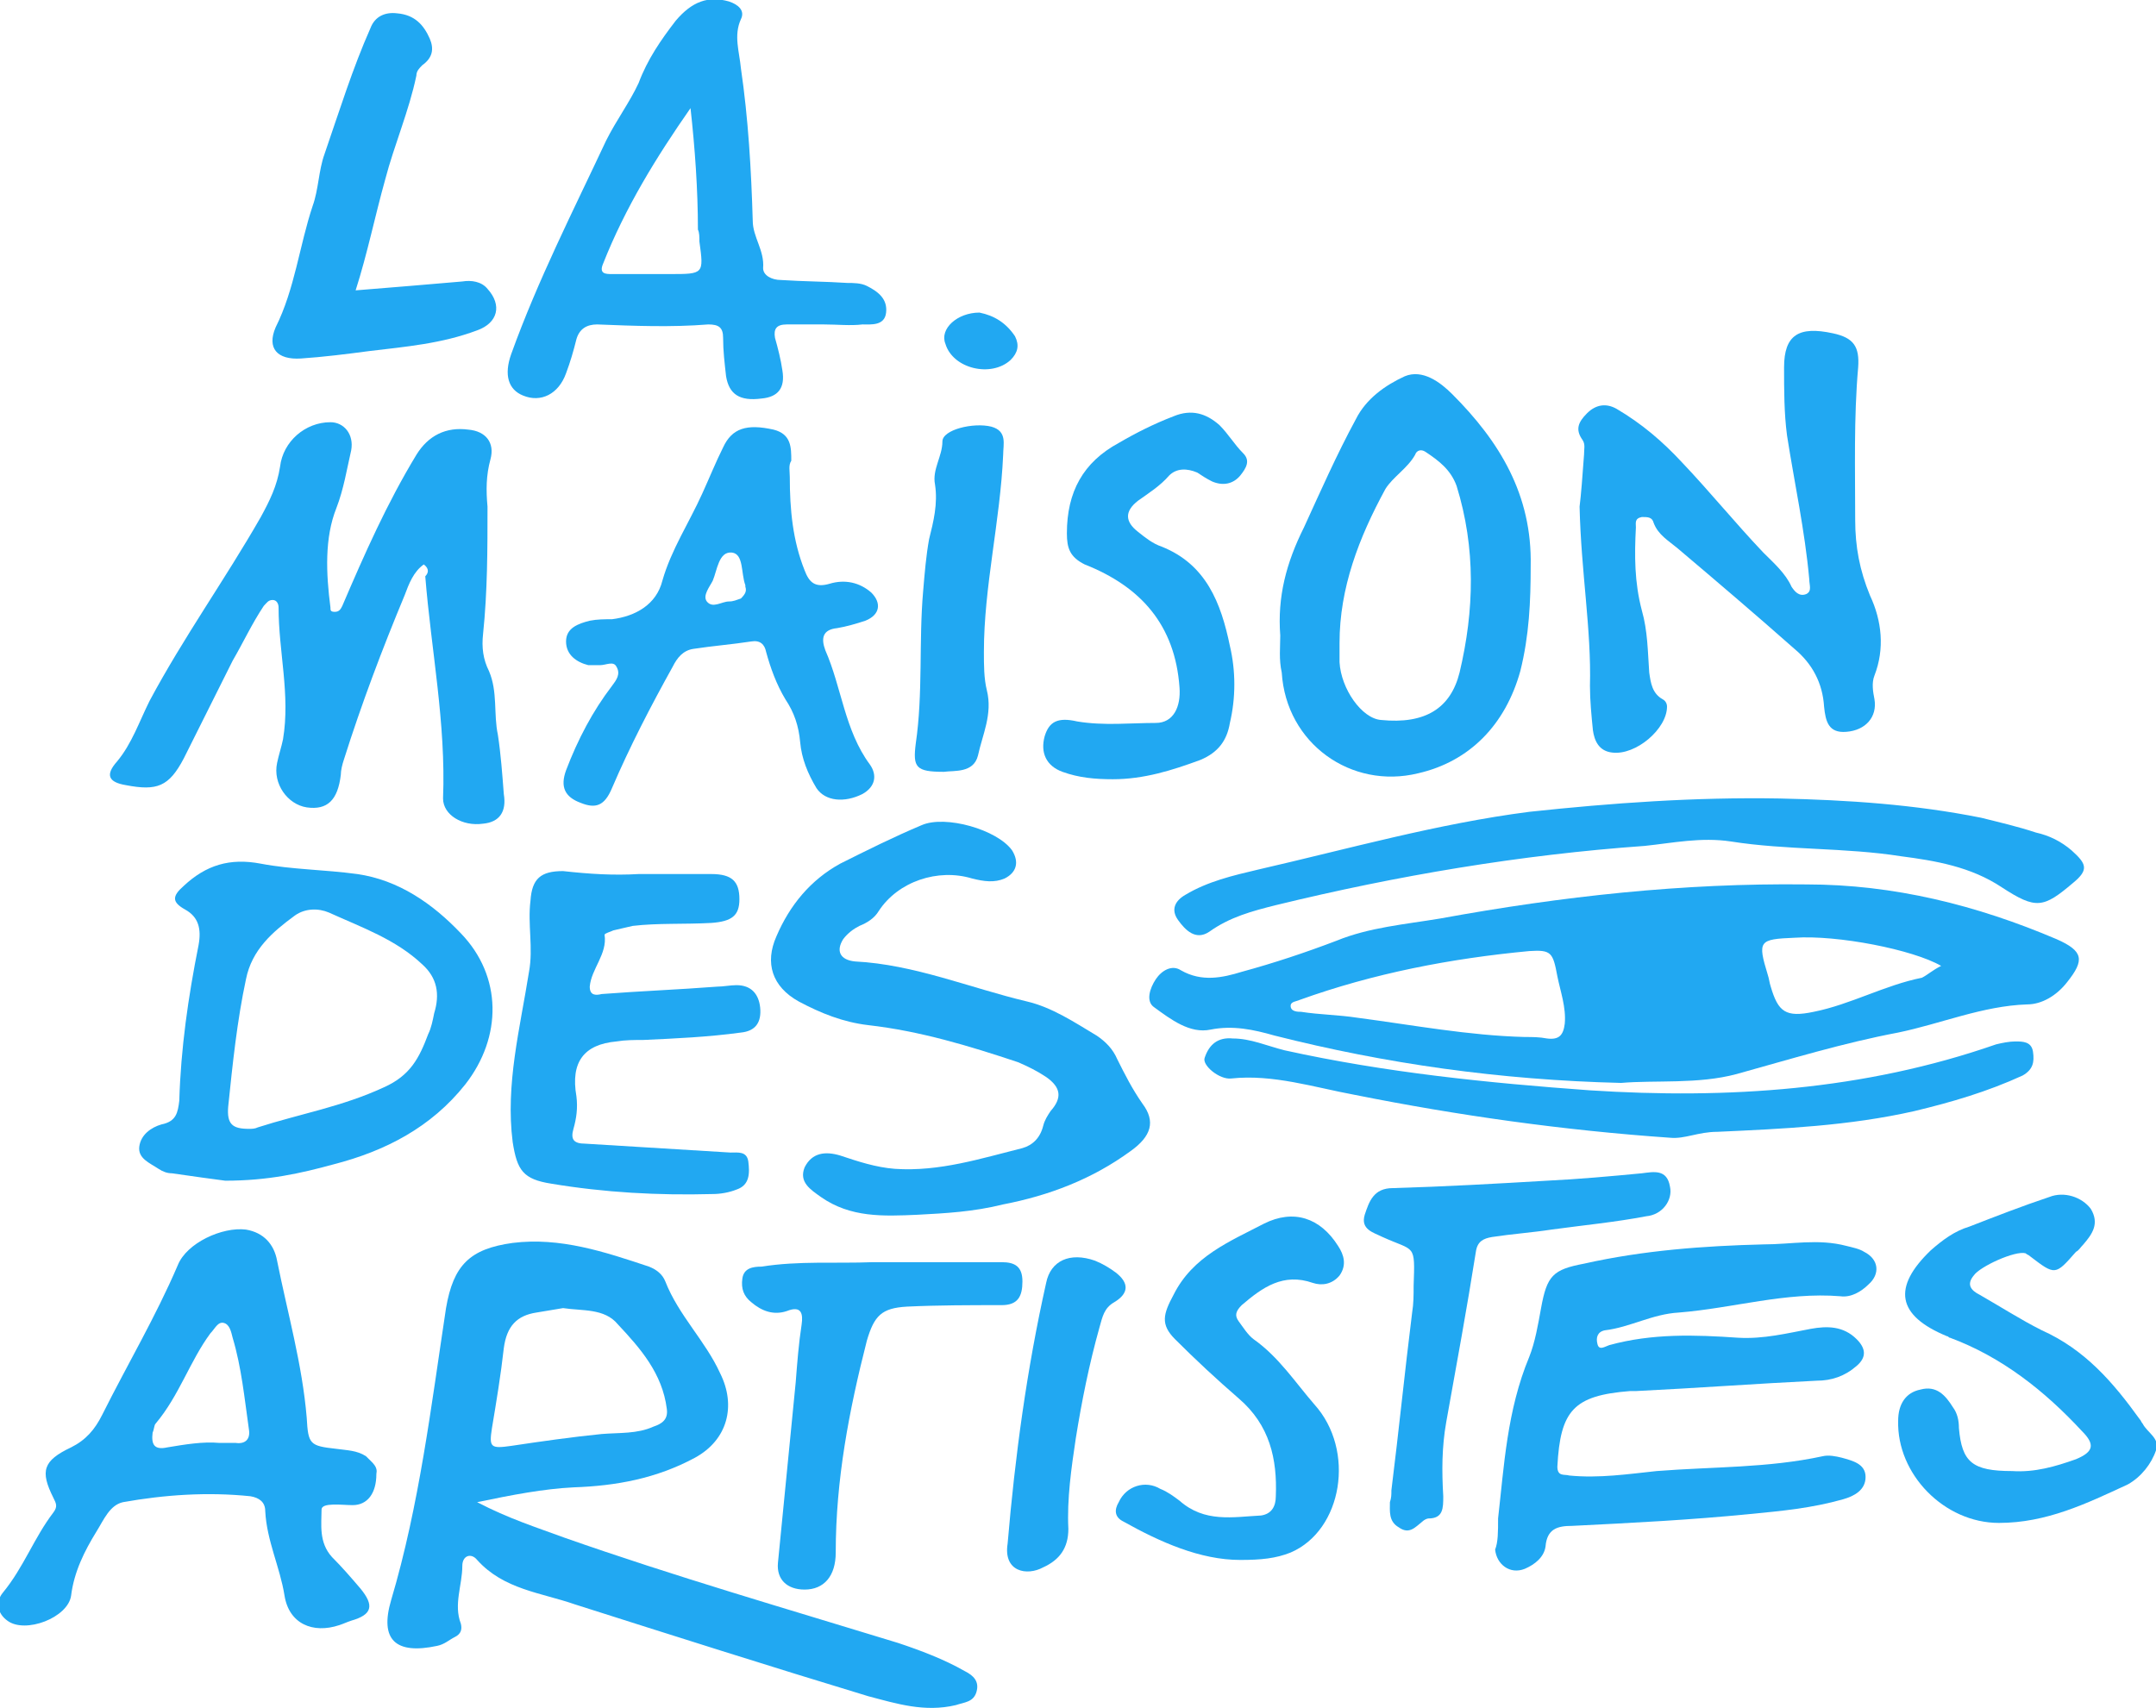 <svg xml:space="preserve" style="enable-background:new 0 0 145.5 115.3;" viewBox="0 0 145.5 115.3" y="0px" x="0px" xmlns:xlink="http://www.w3.org/1999/xlink" xmlns="http://www.w3.org/2000/svg" id="Calque_1" version="1.1">
<style type="text/css">
	.st0{fill:#21A8F2;}
</style>
<path d="M131,65.2c-1.9-1.1-7-2.1-9.9-1.9c-2.4,0.1-2.5,0.2-1.8,2.5c0.1,0.3,0.1,0.5,0.2,0.8c0.5,1.7,1,2.1,2.9,1.7
	c2.5-0.5,4.8-1.8,7.3-2.3C130.1,65.8,130.4,65.5,131,65.2 M102.9,70c0.5,0,1,0,1.5,0.1c0.8,0.1,1.1-0.2,1.2-1
	c0.1-1.1-0.3-2.2-0.5-3.2c-0.3-1.6-0.4-1.8-1.9-1.7c-5.3,0.5-10.5,1.5-15.5,3.3c-0.2,0.1-0.6,0.1-0.6,0.4c0,0.4,0.5,0.4,0.7,0.4
	c1.3,0.2,2.5,0.2,3.8,0.4C95.4,69.2,99.1,69.9,102.9,70 M109.4,73.1c-8.2-0.2-15.9-1.3-23.4-3.2c-1.4-0.4-2.8-0.7-4.3-0.4
	c-1.4,0.3-2.7-0.7-3.8-1.5c-0.6-0.4-0.3-1.3,0.1-1.9c0.4-0.6,1.1-1,1.7-0.6c1.4,0.8,2.8,0.5,4.1,0.1c2.2-0.6,4.3-1.3,6.4-2.1
	c2.2-0.9,4.6-1.1,7-1.5c8.2-1.5,16.4-2.4,24.7-2.3c5.9,0,11.5,1.4,16.9,3.7c1.8,0.8,1.9,1.4,0.7,2.9c-0.7,0.9-1.7,1.5-2.7,1.5
	c-3,0.1-5.8,1.3-8.7,1.9c-3.7,0.7-7.3,1.8-10.9,2.8C114.6,73.2,111.7,72.9,109.4,73.1" class="st0"></path>
<path d="M38,88.3c-0.6,0.1-1.2,0.2-1.8,0.3c-1.3,0.2-2,0.9-2.2,2.4c-0.2,1.8-0.5,3.6-0.8,5.4c-0.2,1.3-0.1,1.4,1.3,1.2
	c2-0.3,4.1-0.6,6.1-0.8c1.2-0.1,2.4,0,3.5-0.5c0.6-0.2,1-0.5,0.9-1.2c-0.3-2.4-1.8-4.1-3.3-5.7C40.8,88.3,39.3,88.5,38,88.3
	 M32.2,101.4c2.1,1.1,4,1.7,5.9,2.4c7.4,2.6,15,4.8,22.5,7.1c1.5,0.5,3.1,1.1,4.5,1.9c0.6,0.3,1,0.7,0.8,1.4
	c-0.2,0.7-0.8,0.7-1.4,0.9c-2.1,0.5-4-0.1-5.9-0.6c-6.6-2-13.2-4.1-19.8-6.2c-2.3-0.8-4.8-1-6.6-3c-0.4-0.5-1-0.3-1,0.4
	c0,1.3-0.6,2.6-0.1,3.9c0.1,0.4,0,0.7-0.4,0.9c-0.4,0.2-0.7,0.5-1.2,0.6c-2.8,0.6-3.9-0.4-3.1-3.1c1.9-6.4,2.7-13.1,3.7-19.7
	c0.5-2.9,1.6-4,4.5-4.4c3.2-0.4,6.2,0.6,9.2,1.6c0.5,0.2,0.9,0.5,1.1,1c0.9,2.3,2.7,4,3.7,6.2c1.1,2.2,0.5,4.5-1.7,5.7
	c-2.6,1.4-5.3,1.9-8.2,2C36.7,100.5,34.6,100.9,32.2,101.4" class="st0"></path>
<path d="M28.6,38.1c-0.7,0.5-1,1.3-1.3,2.1c-1.5,3.6-2.9,7.3-4.1,11.1c-0.1,0.3-0.2,0.7-0.2,1c-0.2,1.7-0.9,2.4-2.3,2.2
	c-1.3-0.2-2.3-1.6-2-3c0.1-0.5,0.3-1.1,0.4-1.6c0.5-3-0.3-5.9-0.3-8.9c0-0.2-0.1-0.5-0.4-0.5c-0.3,0-0.4,0.2-0.6,0.4
	c-0.8,1.2-1.4,2.5-2.1,3.7c-1.1,2.2-2.2,4.4-3.3,6.6c-1,1.9-1.8,2.2-3.9,1.8c-1.2-0.2-1.4-0.7-0.6-1.6c1-1.2,1.5-2.7,2.2-4.1
	c2.3-4.3,5.1-8.2,7.5-12.4c0.6-1.1,1.1-2.1,1.3-3.4c0.2-1.7,1.7-3,3.4-3c0.9,0,1.6,0.8,1.4,1.9c-0.3,1.3-0.5,2.6-1,3.9
	c-0.8,2-0.7,4.4-0.4,6.7c0,0.2,0,0.3,0.3,0.3c0.3,0,0.4-0.2,0.5-0.4c1.5-3.5,3-6.9,5-10.2c0.8-1.3,2-1.9,3.5-1.7
	c1.2,0.1,1.8,0.9,1.5,2c-0.3,1.1-0.3,2.1-0.2,3.2c0,2.9,0,5.7-0.3,8.6c-0.1,0.9,0,1.7,0.4,2.5c0.6,1.4,0.3,2.9,0.6,4.3
	c0.2,1.3,0.3,2.7,0.4,4c0.2,1.2-0.3,1.9-1.4,2c-1.4,0.2-2.7-0.6-2.7-1.7c0.2-5.1-0.8-10-1.2-15C28.9,38.7,29,38.4,28.6,38.1" class="st0"></path>
<path d="M101.1,102.5c0.4-3.5,0.6-7.3,2.1-10.9c0.4-1,0.6-2.2,0.8-3.3c0.4-2.2,0.8-2.6,2.9-3c4-0.9,8.1-1.2,12.1-1.3
	c1.9,0,3.7-0.4,5.6,0.1c0.4,0.1,0.9,0.2,1.2,0.4c1,0.5,1.1,1.5,0.3,2.2c-0.5,0.5-1.2,0.9-1.9,0.8c-3.7-0.3-7.2,0.8-10.9,1.1
	c-1.8,0.1-3.3,1-5,1.2c-0.5,0.1-0.6,0.5-0.5,0.9c0.1,0.5,0.5,0.2,0.8,0.1c2.9-0.8,5.8-0.7,8.7-0.5c1.7,0.1,3.3-0.3,4.9-0.6
	c1.1-0.2,2.2-0.2,3.1,0.7c0.6,0.6,0.7,1.2,0,1.8c-0.8,0.7-1.7,1-2.7,1c-4.1,0.2-8.1,0.5-12.2,0.7c-0.1,0-0.2,0-0.4,0
	c-3.8,0.3-4.7,1.3-4.9,5.1c0,0.7,0.5,0.5,0.8,0.6c2,0.2,4-0.1,5.9-0.3c3.8-0.3,7.5-0.2,11.2-1c0.4-0.1,0.9,0,1.3,0.1
	c0.7,0.2,1.6,0.4,1.6,1.3c0,0.9-0.8,1.3-1.5,1.5c-2.1,0.6-4.2,0.8-6.3,1c-4,0.4-8,0.6-12,0.8c-1,0-1.7,0.2-1.8,1.4
	c-0.1,0.7-0.7,1.2-1.4,1.5c-1,0.4-1.9-0.3-2-1.3C101.1,104.1,101.1,103.4,101.1,102.5" class="st0"></path>
<path d="M106.6,34.2c0.1-0.8,0.2-2.1,0.3-3.5c0-0.4,0.1-0.7-0.1-1c-0.5-0.7-0.3-1.2,0.3-1.8c0.6-0.6,1.3-0.7,2-0.3
	c1.7,1,3.1,2.2,4.4,3.6c1.9,2,3.6,4.1,5.5,6.1c0.7,0.7,1.5,1.4,1.9,2.3c0.2,0.3,0.5,0.7,1,0.5c0.4-0.2,0.2-0.6,0.2-1
	c-0.3-3.3-1-6.5-1.5-9.7c-0.2-1.5-0.2-3.1-0.2-4.6c0-2.2,1-2.8,3.3-2.3c1.4,0.3,1.8,0.9,1.7,2.3c-0.3,3.4-0.2,6.9-0.2,10.3
	c0,1.8,0.3,3.4,1,5.1c0.8,1.7,1,3.6,0.3,5.4c-0.2,0.5-0.1,1.1,0,1.6c0.2,1.2-0.6,2.1-1.9,2.2c-1.2,0.1-1.4-0.7-1.5-1.7
	c-0.1-1.6-0.8-2.9-2-3.9c-2.6-2.3-5.3-4.6-7.9-6.8c-0.6-0.5-1.3-0.9-1.6-1.7c-0.1-0.4-0.4-0.4-0.8-0.4c-0.5,0.1-0.4,0.4-0.4,0.7
	c-0.1,1.9-0.1,3.7,0.4,5.6c0.4,1.4,0.4,2.8,0.5,4.2c0.1,0.7,0.2,1.4,0.9,1.8c0.2,0.1,0.3,0.3,0.3,0.5c0,1.5-2.1,3.3-3.7,3.1
	c-0.9-0.1-1.2-0.8-1.3-1.5c-0.1-1-0.2-2-0.2-3C107.4,42.5,106.7,38.6,106.6,34.2" class="st0"></path>
<path d="M14.8,97.4c0.4,0,0.7,0,1.1,0c0.7,0.1,1-0.3,0.9-0.9c-0.3-2.1-0.5-4.2-1.1-6.2c-0.1-0.4-0.2-0.9-0.6-1
	c-0.4-0.1-0.6,0.4-0.9,0.7c-1.4,1.9-2.1,4.2-3.7,6.1c-0.1,0.1-0.1,0.4-0.2,0.6c-0.1,0.8,0.1,1.2,1,1C12.5,97.5,13.7,97.3,14.8,97.4
	 M25.4,99.5c0,1.3-0.6,2.1-1.6,2.1c-0.7,0-2.1-0.2-2.1,0.3c0,1-0.2,2.2,0.7,3.2c0.7,0.7,1.3,1.4,1.9,2.1c1,1.2,0.8,1.8-0.6,2.2
	c-0.3,0.1-0.5,0.2-0.8,0.3c-1.8,0.6-3.4-0.1-3.7-2c-0.3-1.9-1.2-3.7-1.3-5.7c0-0.6-0.4-0.9-1-1c-2.9-0.3-5.8-0.1-8.6,0.4
	c-0.9,0.2-1.3,1.2-1.8,2c-0.8,1.3-1.5,2.7-1.7,4.3c-0.2,1.5-3.1,2.6-4.3,1.7c-0.7-0.5-0.8-1.3-0.3-1.9c1.4-1.7,2.1-3.7,3.4-5.4
	c0.3-0.4,0.2-0.6,0-1c-0.9-1.8-0.7-2.5,1.2-3.4c1-0.5,1.6-1.2,2.1-2.2c1.7-3.4,3.6-6.6,5.1-10.1c0.6-1.5,3-2.6,4.6-2.4
	c1.2,0.2,1.9,1,2.1,2.1c0.7,3.5,1.7,7,2,10.6c0.1,1.8,0.2,1.9,2,2.1c0.7,0.1,1.4,0.1,2,0.5C25.2,98.8,25.5,99,25.4,99.5" class="st0"></path>
<path d="M61.9,82c-2.3,0.1-4.5,0.2-6.5-1.2c-0.7-0.5-1.5-1-1.1-2c0.5-1,1.4-1.1,2.4-0.8c1.2,0.4,2.4,0.8,3.7,0.9
	c3,0.2,5.8-0.7,8.6-1.4c0.7-0.2,1.2-0.7,1.4-1.5c0.1-0.4,0.3-0.7,0.5-1c0.8-0.9,0.7-1.6-0.3-2.3c-0.6-0.4-1.2-0.7-1.9-1
	c-3.3-1.1-6.6-2.1-10.1-2.5c-1.7-0.2-3.2-0.8-4.7-1.6c-1.8-1-2.3-2.6-1.5-4.4c0.9-2.1,2.3-3.8,4.3-4.9c1.8-0.9,3.6-1.8,5.5-2.6
	c1.6-0.7,5.1,0.3,6.1,1.7c0.5,0.8,0.3,1.5-0.5,1.9c-0.7,0.3-1.4,0.2-2.2,0c-2.3-0.7-5,0.2-6.3,2.2c-0.3,0.5-0.8,0.8-1.3,1
	c-0.4,0.2-0.8,0.5-1.1,0.9c-0.5,0.8-0.2,1.4,0.8,1.5c4,0.2,7.8,1.8,11.6,2.7c1.7,0.4,3.2,1.4,4.7,2.3c0.6,0.4,1.1,0.9,1.4,1.6
	c0.5,1,1,2,1.7,3c0.9,1.2,0.6,2.2-0.8,3.2c-2.6,1.9-5.5,3-8.6,3.6C65.7,81.8,63.8,81.9,61.9,82" class="st0"></path>
<path d="M46.6,7.3c-2.3,3.3-4.4,6.7-5.9,10.5c-0.3,0.7,0.2,0.7,0.6,0.7c1.3,0,2.6,0,3.9,0c2.3,0,2.3,0,2-2.2
	c0-0.3,0-0.6-0.1-0.8C47.1,12.8,46.9,10,46.6,7.3 M55.6,21.9c-0.8,0-1.7,0-2.5,0c-0.7,0-0.9,0.3-0.8,0.9c0.2,0.7,0.4,1.5,0.5,2.2
	c0.2,1.2-0.3,1.8-1.4,1.9c-1.5,0.2-2.2-0.3-2.4-1.5c-0.1-0.9-0.2-1.7-0.2-2.6c0-0.7-0.3-0.9-1-0.9c-2.5,0.2-5,0.1-7.5,0
	c-0.7,0-1.2,0.3-1.4,1c-0.2,0.8-0.4,1.5-0.7,2.3c-0.5,1.4-1.7,2-2.9,1.5c-1-0.4-1.3-1.4-0.8-2.8c1.8-5,4.2-9.7,6.4-14.4
	c0.7-1.4,1.6-2.6,2.2-3.9c0.6-1.6,1.5-2.9,2.5-4.2c1.1-1.3,2.2-1.7,3.6-1.3c0.6,0.2,1.1,0.6,0.8,1.2c-0.5,1.1-0.1,2.2,0,3.3
	c0.5,3.4,0.7,6.9,0.8,10.3c0,1.1,0.8,2,0.7,3.2c0,0.5,0.6,0.8,1.2,0.8c1.5,0.1,3,0.1,4.5,0.2c0.4,0,0.9,0,1.3,0.2
	c0.8,0.4,1.4,0.9,1.3,1.8c-0.1,0.9-1,0.8-1.6,0.8C57.4,22,56.5,21.9,55.6,21.9C55.6,21.9,55.6,21.9,55.6,21.9" class="st0"></path>
<path d="M90.4,43.4c0,0.4,0,0.9,0,1.3c0.1,1.8,1.5,3.8,2.8,3.9c3,0.3,4.7-0.8,5.3-3.2c1-4.2,1.1-8.4-0.2-12.6
	c-0.4-1.1-1.2-1.7-2.1-2.3c-0.3-0.2-0.6-0.1-0.7,0.2c-0.5,0.9-1.5,1.5-2,2.3C91.7,36.3,90.4,39.7,90.4,43.4 M86.4,42.9
	c-0.2-2.6,0.4-4.9,1.6-7.3c1.1-2.4,2.2-4.9,3.5-7.3c0.7-1.4,2-2.3,3.3-2.9c1.2-0.5,2.4,0.4,3.2,1.2c3.2,3.2,5.4,6.8,5.3,11.6
	c0,2.4-0.1,4.7-0.7,7.1c-1,3.6-3.4,6.1-6.9,6.9c-4.5,1.1-8.9-2-9.2-6.8C86.3,44.5,86.4,43.7,86.4,42.9" class="st0"></path>
<path d="M16.8,76.2c0.2,0,0.4,0,0.6-0.1c2.8-0.9,5.7-1.4,8.5-2.7c1.8-0.8,2.4-2,3-3.6c0.2-0.4,0.3-0.9,0.4-1.4
	c0.4-1.3,0.2-2.4-0.8-3.3c-1.8-1.7-4.1-2.5-6.3-3.5c-0.7-0.3-1.6-0.3-2.3,0.2c-1.5,1.1-2.9,2.3-3.3,4.3c-0.6,2.8-0.9,5.7-1.2,8.6
	C15.3,75.9,15.7,76.2,16.8,76.2 M15.2,79.7c-0.8-0.1-2.2-0.3-3.6-0.5c-0.3,0-0.6-0.1-0.9-0.3c-0.6-0.4-1.4-0.7-1.3-1.5
	c0.1-0.8,0.8-1.3,1.5-1.5c1-0.2,1.1-0.8,1.2-1.6c0.1-3.5,0.6-7,1.3-10.5c0.2-1.1,0-1.9-0.9-2.4c-0.9-0.5-0.9-0.9-0.1-1.6
	c1.5-1.4,3.1-1.9,5.2-1.5c2.1,0.4,4.3,0.4,6.5,0.7c2.8,0.4,5.1,2,7,4c2.8,2.9,2.8,7,0.3,10.2c-2.3,2.9-5.4,4.5-8.9,5.4
	C20.3,79.2,18.1,79.7,15.2,79.7" class="st0"></path>
<path d="M50.3,39.6c0,0,0-0.1,0-0.1c-0.3-0.8-0.1-2.1-0.9-2.2c-0.9-0.1-1,1.2-1.3,1.9c-0.2,0.4-0.7,1-0.4,1.4
	c0.4,0.5,1,0,1.5,0c0.3,0,0.5-0.1,0.8-0.2C50.3,40.1,50.4,39.9,50.3,39.6 M53.3,32.2c0,2.2,0.2,4.3,1,6.3c0.3,0.8,0.7,1.2,1.7,0.9
	c1-0.3,2-0.1,2.8,0.6c0.7,0.7,0.6,1.5-0.4,1.9c-0.6,0.2-1.3,0.4-1.9,0.5c-1,0.1-1.1,0.7-0.8,1.5c1.1,2.5,1.3,5.4,3,7.7
	c0.5,0.7,0.4,1.5-0.5,2c-1.2,0.6-2.5,0.5-3.1-0.4c-0.6-1-1-2-1.1-3.1c-0.1-1.1-0.4-2-1-2.9c-0.6-1-1-2.1-1.3-3.2
	c-0.1-0.5-0.4-0.8-1-0.7c-1.3,0.2-2.6,0.3-3.9,0.5c-0.7,0.1-1.1,0.6-1.4,1.2c-1.5,2.7-2.9,5.4-4.1,8.2c-0.5,1.2-1.1,1.4-2.1,1
	c-1.1-0.4-1.4-1.1-1-2.2c0.8-2.1,1.8-4,3.1-5.7c0.3-0.4,0.6-0.8,0.3-1.3c-0.2-0.4-0.7-0.1-1.1-0.1c-0.3,0-0.6,0-0.8,0
	c-0.8-0.2-1.5-0.7-1.5-1.6c0-0.9,0.8-1.2,1.6-1.4c0.5-0.1,1-0.1,1.5-0.1c1.6-0.2,3-1,3.4-2.6c0.6-2.1,1.8-3.9,2.7-5.9
	c0.5-1.1,0.9-2.1,1.4-3.1c0.6-1.3,1.6-1.6,3.4-1.2c1.2,0.3,1.2,1.2,1.2,2.1C53.2,31.4,53.3,31.8,53.3,32.2" class="st0"></path>
<path d="M43.1,59c1.6,0,3.3,0,4.9,0c1.4,0,1.9,0.5,1.9,1.7c0,1.1-0.5,1.5-1.9,1.6c-1.8,0.1-3.6,0-5.3,0.2
	c-0.4,0.1-0.9,0.2-1.3,0.3c-0.2,0.1-0.6,0.2-0.6,0.3c0.2,1.3-0.9,2.3-1,3.5c0,0.6,0.4,0.6,0.8,0.5c2.6-0.2,5.2-0.3,7.8-0.5
	c0.4,0,0.9-0.1,1.3-0.1c1,0,1.5,0.6,1.6,1.5c0.1,1-0.3,1.6-1.3,1.7c-2.2,0.3-4.4,0.4-6.6,0.5c-0.6,0-1.2,0-1.8,0.1
	c-2.2,0.2-3.1,1.4-2.7,3.7c0.1,0.8,0,1.5-0.2,2.2c-0.2,0.7,0,1,0.8,1c3.3,0.2,6.6,0.4,9.8,0.6c0.5,0,1.1-0.1,1.2,0.6
	c0.1,0.8,0.1,1.6-0.8,1.9c-0.5,0.2-1.1,0.3-1.6,0.3c-3.7,0.1-7.3-0.1-10.9-0.7c-1.9-0.3-2.3-0.9-2.6-2.8c-0.5-3.9,0.5-7.7,1.1-11.5
	c0.3-1.6-0.1-3.2,0.1-4.8c0.1-1.5,0.7-2,2.2-2C39.8,59,41.4,59.1,43.1,59C43.1,59.1,43.1,59,43.1,59" class="st0"></path>
<path d="M120.1,53.9c4.6,0.1,9.1,0.4,13.6,1.3c1.2,0.3,2.5,0.6,3.7,1c0.9,0.2,1.7,0.6,2.4,1.2c1,0.9,1.2,1.3,0.1,2.2
	c-2,1.7-2.5,1.8-4.8,0.3c-2.1-1.4-4.5-1.8-6.8-2.1c-3.8-0.6-7.7-0.4-11.5-1c-2-0.3-3.9,0.1-5.8,0.3c-8.4,0.6-16.7,2-24.9,4
	c-1.6,0.4-3.1,0.8-4.5,1.8c-0.9,0.6-1.6-0.1-2.1-0.8c-0.5-0.7-0.2-1.3,0.5-1.7c1.5-0.9,3.2-1.3,4.9-1.7c6.1-1.4,12.1-3.1,18.3-3.9
	C108.8,54.2,114.4,53.8,120.1,53.9" class="st0"></path>
<path d="M135.8,99.3c1.5,0.1,2.9-0.3,4.3-0.8c1.2-0.5,1.3-1,0.4-1.9c-2.5-2.7-5.4-5-8.9-6.3c-0.1,0-0.1-0.1-0.2-0.1
	c-3.4-1.4-3.7-3.3-1.1-5.8c0.8-0.7,1.6-1.3,2.6-1.6c1.8-0.7,3.6-1.4,5.4-2c1-0.4,2.2,0,2.8,0.8c0.6,1,0.1,1.7-0.5,2.4
	c-0.2,0.2-0.3,0.4-0.5,0.5c-1.4,1.6-1.4,1.6-3.1,0.3c-0.1-0.1-0.2-0.1-0.3-0.2c-0.7-0.2-3.1,0.9-3.5,1.5c-0.5,0.6-0.2,1,0.4,1.3
	c1.4,0.8,2.8,1.7,4.2,2.4c2.9,1.3,4.8,3.5,6.6,6c0.1,0.1,0.1,0.2,0.2,0.3c0.3,0.6,1.2,1,0.9,1.8c-0.3,0.9-1,1.8-1.9,2.3
	c-2.8,1.3-5.5,2.6-8.7,2.6c-3.7,0-6.9-3.3-6.8-6.9c0-1.1,0.5-1.9,1.5-2.1c1.1-0.3,1.7,0.4,2.2,1.2c0.3,0.4,0.4,0.9,0.4,1.4
	C132.4,98.7,133.1,99.3,135.8,99.3" class="st0"></path>
<path d="M75.1,52.6c-1.2,0-2.3-0.1-3.4-0.5c-1.1-0.4-1.5-1.3-1.2-2.4c0.3-1,0.9-1.3,2.2-1c1.8,0.3,3.6,0.1,5.3,0.1
	c1.2,0,1.7-1.1,1.6-2.4c-0.3-4.2-2.6-6.8-6.4-8.3C72.2,37.6,72,37,72,36c0-2.8,1.1-4.8,3.5-6.1c1.2-0.7,2.4-1.3,3.7-1.8
	c1.2-0.5,2.2-0.2,3.1,0.6c0.6,0.6,1,1.3,1.6,1.9c0.5,0.5,0.2,1-0.2,1.5c-0.5,0.6-1.2,0.7-1.9,0.4c-0.4-0.2-0.7-0.4-1-0.6
	c-0.7-0.3-1.4-0.3-1.9,0.2c-0.6,0.7-1.4,1.2-2.1,1.7c-0.9,0.7-0.9,1.4,0,2.1c0.5,0.4,1,0.8,1.6,1c3,1.2,4,3.8,4.6,6.7
	c0.4,1.7,0.4,3.5,0,5.2c-0.2,1.2-0.8,2-2,2.5C79.1,52,77.2,52.6,75.1,52.6" class="st0"></path>
<path d="M112.7,76.8c-7.2-0.5-14.3-1.5-21.3-2.9c-2.7-0.5-5.5-1.4-8.3-1.1c-0.8,0.1-2-0.9-1.8-1.4
	c0.3-0.9,0.9-1.4,1.9-1.3c1.2,0,2.3,0.5,3.5,0.8c6.8,1.5,13.7,2.2,20.6,2.7c9.3,0.6,18.5,0,27.4-3.1c0.4-0.1,0.9-0.2,1.3-0.2
	c0.5,0,1.1,0,1.2,0.7c0.1,0.7,0,1.2-0.7,1.6c-2.4,1.1-4.8,1.8-7.3,2.4c-4.4,1-8.9,1.2-13.3,1.4C114.6,76.4,113.7,76.9,112.7,76.8" class="st0"></path>
<path d="M83.7,105.3c-2.7,0-5.4-1.2-7.9-2.6c-0.6-0.3-0.6-0.8-0.3-1.3c0.5-1.1,1.8-1.5,2.8-0.9c0.5,0.2,0.9,0.5,1.3,0.8
	c1.7,1.5,3.6,1.1,5.5,1c0.7-0.1,1-0.6,1-1.3c0.1-2.5-0.4-4.8-2.5-6.6c-1.5-1.3-2.9-2.6-4.3-4c-1-1-0.8-1.7-0.1-3
	c1.3-2.6,3.8-3.6,6.1-4.8c2-1,3.8-0.4,5,1.5c0.4,0.6,0.6,1.3,0.1,2c-0.5,0.6-1.2,0.7-1.8,0.5c-2-0.7-3.4,0.3-4.8,1.5
	c-0.4,0.4-0.5,0.7-0.2,1.1c0.3,0.4,0.6,0.9,1,1.2c1.7,1.2,2.8,2.9,4.1,4.4c2.8,3.1,1.9,8.5-1.6,10C86.1,105.2,85.1,105.3,83.7,105.3" class="st0"></path>
<path d="M93.9,100.6c0.5-4,0.9-8,1.4-12c0.1-0.6,0.1-1.2,0.1-1.8c0.1-2.9,0.1-2.3-2.1-3.3c-0.6-0.3-1.5-0.5-1.2-1.5
	c0.3-0.9,0.6-1.8,1.9-1.8c3.5-0.1,7-0.3,10.4-0.5c2.1-0.1,4.3-0.3,6.4-0.5c0.8-0.1,1.7-0.3,1.9,0.9c0.2,0.9-0.5,1.9-1.6,2
	c-2.1,0.4-4.2,0.6-6.4,0.9c-1.3,0.2-2.7,0.3-4,0.5c-0.6,0.1-1,0.3-1.1,1c-0.6,3.8-1.3,7.6-2,11.5c-0.3,1.7-0.3,3.3-0.2,5
	c0,0.8,0,1.5-1,1.5c-0.1,0-0.3,0.1-0.4,0.2c-0.5,0.4-0.9,0.9-1.6,0.4c-0.7-0.4-0.6-1.1-0.6-1.7C93.9,101.1,93.9,100.9,93.9,100.6
	C93.9,100.6,93.9,100.6,93.9,100.6" class="st0"></path>
<path d="M24,19.6c2.5-0.2,4.9-0.4,7.2-0.6c0.6-0.1,1.3,0,1.7,0.5c1,1.1,0.7,2.3-0.7,2.8c-2.4,0.9-4.8,1.1-7.3,1.4
	c-1.5,0.2-3.1,0.4-4.6,0.5c-1.6,0.1-2.3-0.7-1.7-2.1c1.3-2.6,1.6-5.5,2.5-8.2c0.4-1.1,0.4-2.4,0.8-3.5c1-2.9,1.9-5.8,3.1-8.5
	c0.3-0.8,1-1.1,1.8-1C28,1,28.6,1.7,29,2.6c0.3,0.7,0.2,1.3-0.5,1.8c-0.2,0.2-0.4,0.4-0.4,0.7c-0.5,2.4-1.5,4.7-2.1,7
	C25.3,14.6,24.8,17.1,24,19.6" class="st0"></path>
<path d="M60.2,85.2c2.5,0,4.9,0,7.4,0c0.9,0,1.4,0.3,1.4,1.3c0,1-0.3,1.6-1.4,1.6c-2.1,0-4.3,0-6.4,0.1
	c-1.7,0.1-2.2,0.6-2.7,2.3c-1.2,4.7-2.1,9.4-2.1,14.3c0,1.6-0.8,2.5-2.1,2.5c-1.2,0-1.9-0.7-1.8-1.8c0.4-4.1,0.8-8.1,1.2-12.2
	c0.1-1.3,0.2-2.6,0.4-3.9c0.1-0.7,0-1.3-1-0.9c-0.9,0.3-1.7,0-2.4-0.6c-0.5-0.4-0.7-0.9-0.6-1.6c0.1-0.7,0.7-0.8,1.3-0.8
	c2.5-0.4,5-0.2,7.5-0.3C59.2,85.2,59.7,85.2,60.2,85.2C60.2,85.2,60.2,85.2,60.2,85.2" class="st0"></path>
<path d="M63.7,52.1c-1.9,0-2.1-0.3-1.9-1.9c0.5-3.4,0.2-6.9,0.5-10.3c0.1-1.2,0.2-2.4,0.4-3.5c0.3-1.2,0.6-2.4,0.4-3.7
	c-0.2-1,0.5-1.9,0.5-2.9c0-0.8,2.1-1.3,3.3-1c1.1,0.3,0.8,1.2,0.8,1.9c-0.2,4.5-1.3,8.9-1.3,13.3c0,0.9,0,1.8,0.2,2.6
	c0.4,1.6-0.3,3-0.6,4.4C65.7,52.2,64.4,52,63.7,52.1" class="st0"></path>
<path d="M68,104.2c0.5-5.9,1.3-11.8,2.6-17.6c0.3-1.5,1.6-2.1,3.3-1.5c0.5,0.2,1,0.5,1.4,0.8c0.9,0.7,0.9,1.4-0.1,2
	c-0.7,0.4-0.8,1-1,1.7c-0.7,2.5-1.2,5-1.6,7.5c-0.3,2-0.6,4.1-0.5,6.1c0,1.3-0.6,2.1-1.7,2.6C69.3,106.4,67.7,106.1,68,104.2" class="st0"></path>
<path d="M66.1,21.1c1,0.2,1.8,0.7,2.4,1.6c0.3,0.6,0.2,1.1-0.3,1.6c-1.3,1.2-3.9,0.6-4.4-1.1
	C63.4,22.2,64.6,21.1,66.1,21.1" class="st0"></path>
</svg>

